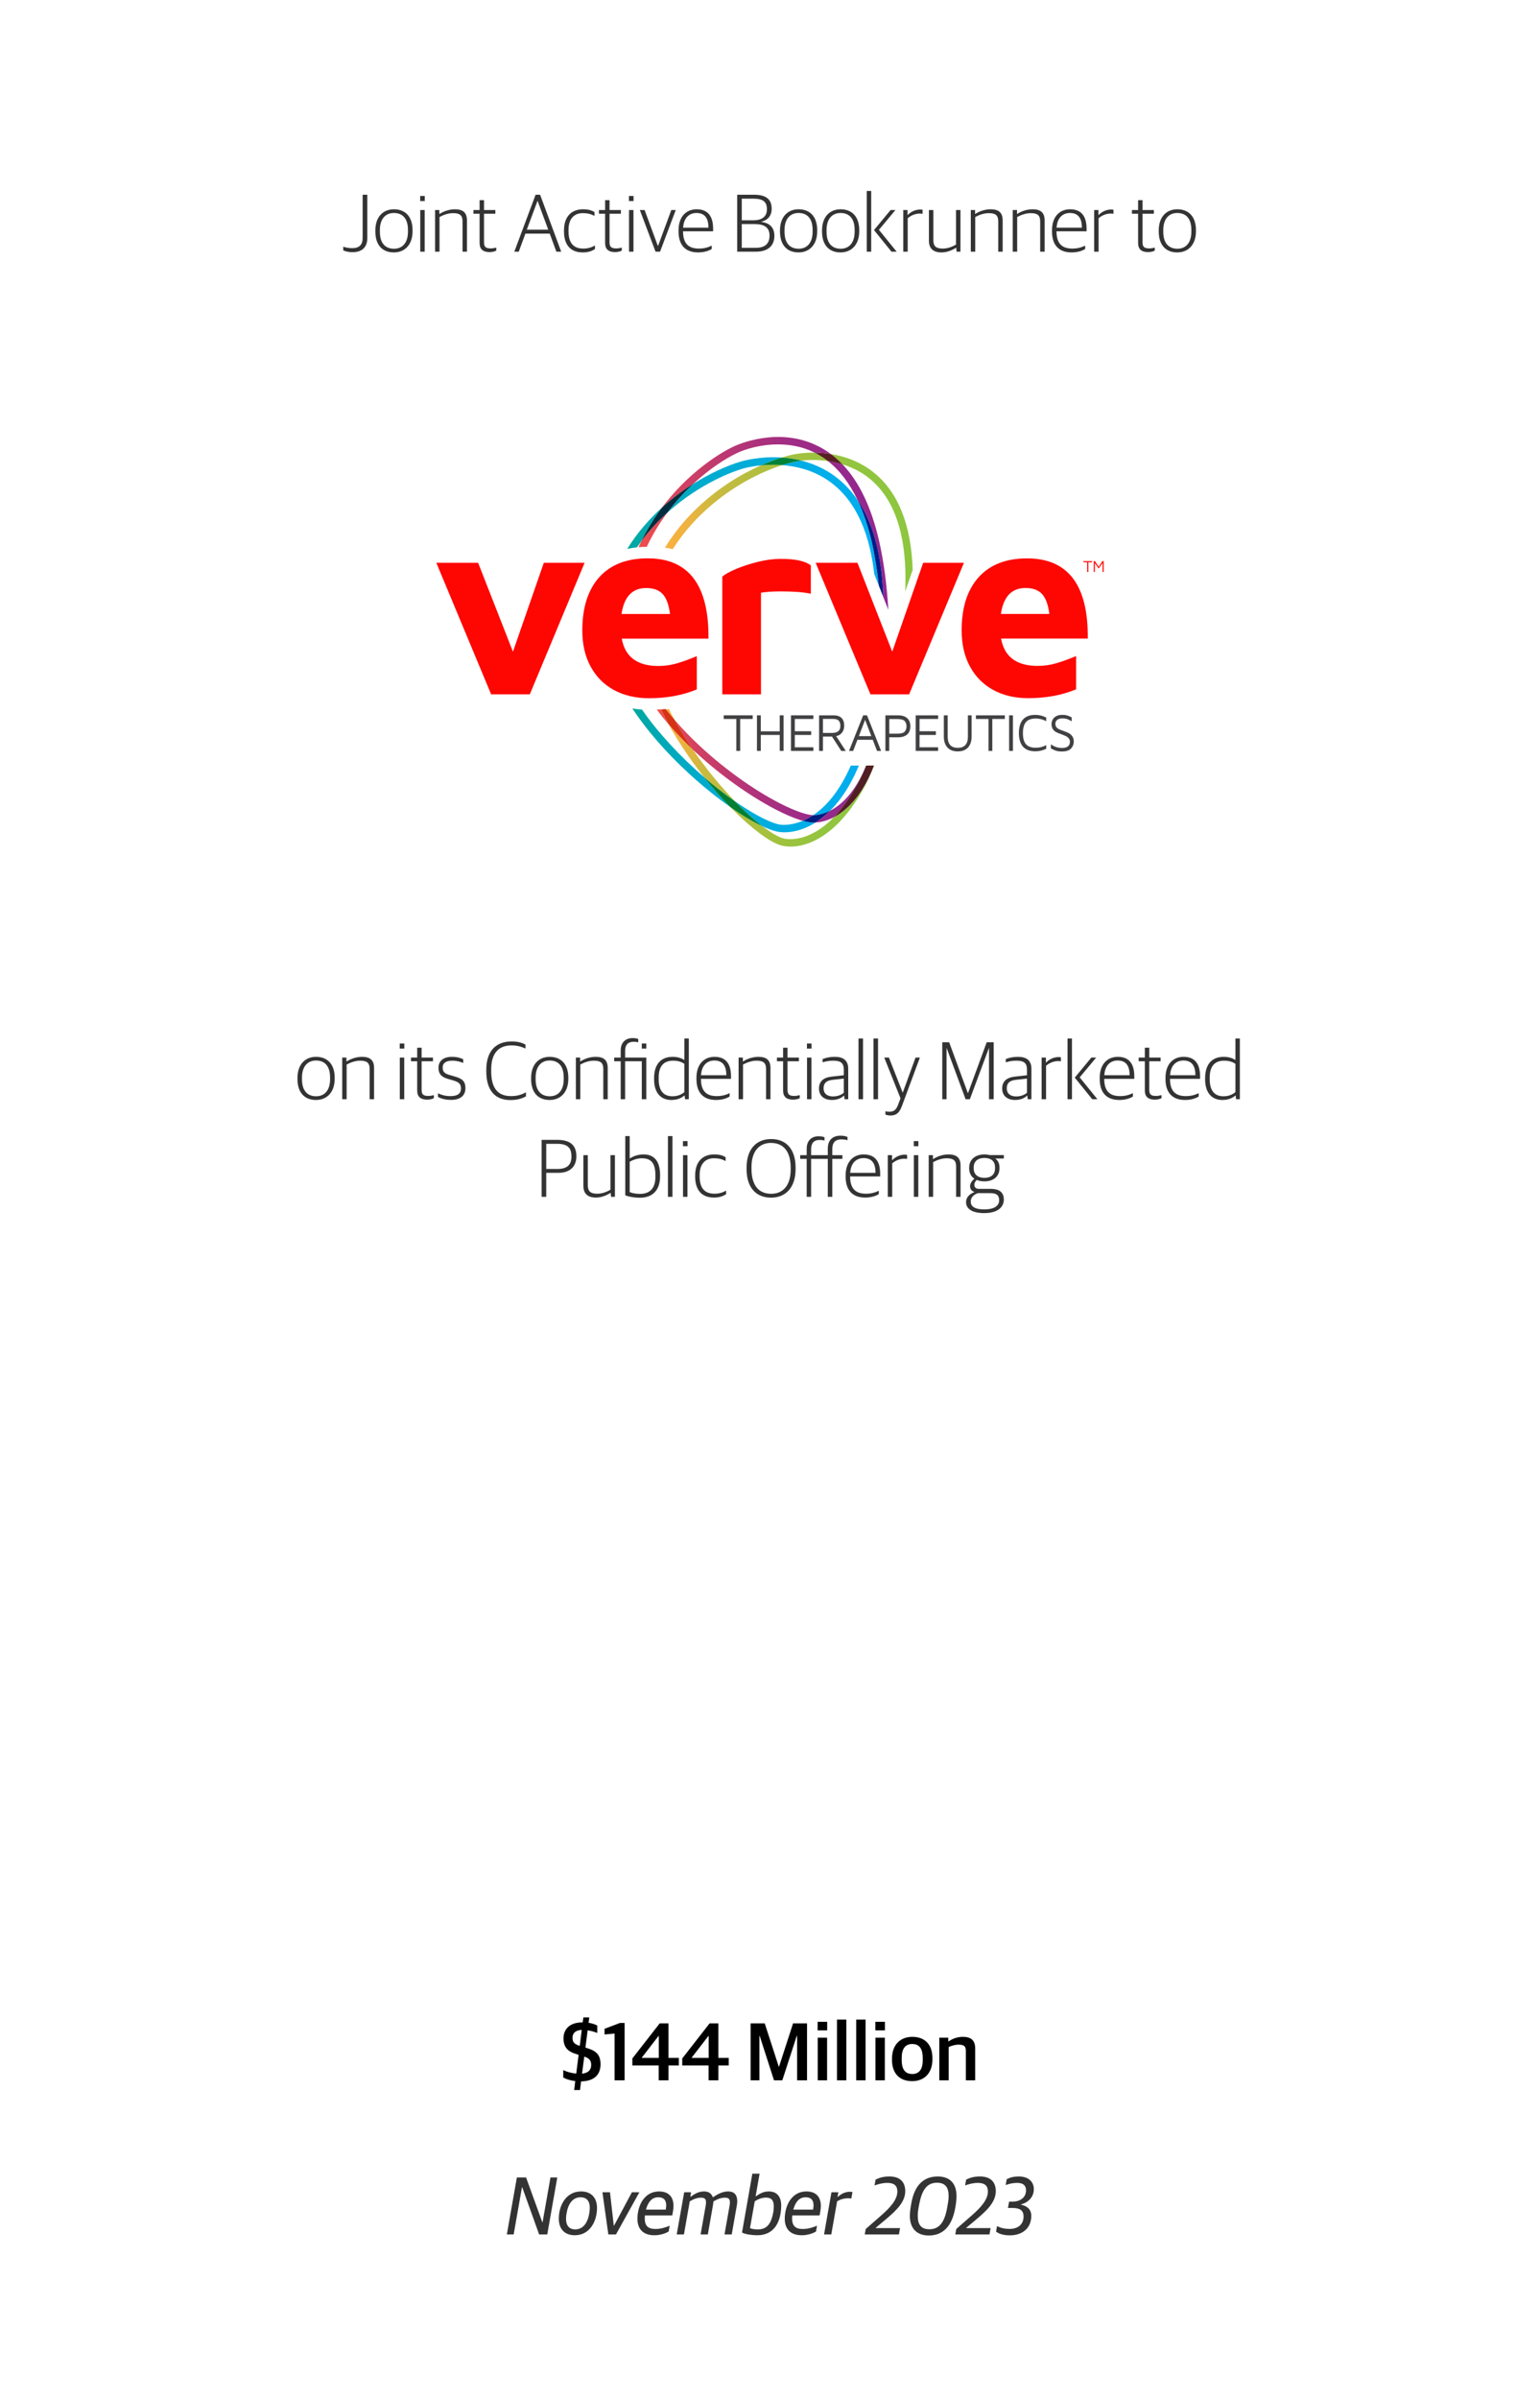<svg width="300" height="467" viewBox="0 0 300 467" fill="none" xmlns="http://www.w3.org/2000/svg">
<rect width="300" height="467" fill="white"/>
<path d="M68.691 49.096C67.954 49.096 67.362 48.968 66.867 48.744V48.024C67.314 48.184 67.954 48.312 68.611 48.312C70.019 48.312 70.642 47.624 70.642 46.344V37.912H71.555V46.36C71.555 47.96 70.691 49.096 68.691 49.096ZM76.721 49.144C74.529 49.144 73.121 47.736 73.121 45.08V44.856C73.121 42.2 74.641 40.744 76.737 40.744C78.929 40.744 80.369 42.152 80.369 44.808V45.016C80.369 47.672 78.833 49.144 76.721 49.144ZM76.753 48.424C78.369 48.424 79.473 47.304 79.473 45.096V44.776C79.473 42.376 78.289 41.464 76.721 41.464C75.105 41.464 74.001 42.616 74.001 44.776V45.112C74.001 47.48 75.185 48.424 76.753 48.424ZM81.868 49V40.888H82.732V49H81.868ZM81.852 39.144V38.152H82.748V39.144H81.852ZM84.758 49V40.888H85.59V41.64H85.638C86.502 41.08 87.59 40.744 88.614 40.744C90.166 40.744 90.966 41.368 90.966 42.92V49H90.102V43.096C90.102 41.944 89.606 41.496 88.262 41.496C87.382 41.496 86.438 41.8 85.622 42.248V49H84.758ZM95.362 49.08C94.13 49.08 93.426 48.552 93.426 47.304V41.608H92.226V40.888H93.426V38.968H94.29V40.888H96.498V41.608H94.29V47.176C94.29 48.008 94.578 48.36 95.586 48.36C95.938 48.36 96.338 48.296 96.674 48.2V48.792C96.386 48.936 95.986 49.08 95.362 49.08ZM100.191 49L104.335 37.912H105.215L109.327 49H108.383L107.087 45.48H102.351L101.055 49H100.191ZM104.703 39.128L102.623 44.712H106.799L104.735 39.128H104.703ZM113.519 49.144C111.151 49.144 109.871 47.672 109.871 45.064V44.856C109.871 41.992 111.487 40.744 113.567 40.744C114.607 40.744 115.231 40.936 115.807 41.288V42.024C115.119 41.688 114.559 41.496 113.503 41.496C111.919 41.496 110.751 42.52 110.751 44.728V45.048C110.751 47.224 111.663 48.392 113.615 48.392C114.751 48.392 115.455 48.04 115.903 47.784V48.488C115.375 48.824 114.703 49.144 113.519 49.144ZM119.815 49.08C118.583 49.08 117.879 48.552 117.879 47.304V41.608H116.679V40.888H117.879V38.968H118.743V40.888H120.951V41.608H118.743V47.176C118.743 48.008 119.031 48.36 120.039 48.36C120.391 48.36 120.791 48.296 121.127 48.2V48.792C120.839 48.936 120.439 49.08 119.815 49.08ZM122.54 49V40.888H123.404V49H122.54ZM122.524 39.144V38.152H123.42V39.144H122.524ZM127.702 49L124.646 40.888H125.574L128.15 47.864H128.198L130.774 40.888H131.638L128.582 49H127.702ZM136.007 49.144C133.463 49.144 132.183 47.656 132.183 45.048V44.856C132.183 42.04 133.799 40.744 135.703 40.744C137.911 40.744 138.919 42.104 138.919 44.536V45.032H133.063C133.063 47.368 134.087 48.392 136.135 48.392C137.223 48.392 137.991 48.136 138.647 47.816V48.472C138.151 48.792 137.255 49.144 136.007 49.144ZM135.671 41.464C134.391 41.464 133.207 42.264 133.079 44.328H138.007C138.007 42.424 137.255 41.464 135.671 41.464ZM143.606 49V37.912H146.87C149.318 37.912 150.326 38.856 150.326 40.648C150.326 41.992 149.59 42.84 148.342 43.16V43.208C149.67 43.368 150.854 44.088 150.854 45.912C150.854 47.816 149.638 49 147.254 49H143.606ZM144.502 48.248H147.206C148.982 48.248 149.91 47.48 149.91 45.864C149.91 44.232 148.822 43.624 146.982 43.624H144.502V48.248ZM144.502 42.888H146.79C148.278 42.888 149.398 42.28 149.398 40.744C149.398 39.24 148.582 38.68 146.806 38.68H144.502V42.888ZM155.549 49.144C153.357 49.144 151.949 47.736 151.949 45.08V44.856C151.949 42.2 153.469 40.744 155.565 40.744C157.757 40.744 159.197 42.152 159.197 44.808V45.016C159.197 47.672 157.661 49.144 155.549 49.144ZM155.581 48.424C157.197 48.424 158.301 47.304 158.301 45.096V44.776C158.301 42.376 157.117 41.464 155.549 41.464C153.933 41.464 152.829 42.616 152.829 44.776V45.112C152.829 47.48 154.013 48.424 155.581 48.424ZM163.736 49.144C161.544 49.144 160.136 47.736 160.136 45.08V44.856C160.136 42.2 161.656 40.744 163.752 40.744C165.944 40.744 167.384 42.152 167.384 44.808V45.016C167.384 47.672 165.848 49.144 163.736 49.144ZM163.768 48.424C165.384 48.424 166.488 47.304 166.488 45.096V44.776C166.488 42.376 165.304 41.464 163.736 41.464C162.12 41.464 161.016 42.616 161.016 44.776V45.112C161.016 47.48 162.2 48.424 163.768 48.424ZM168.852 49V37.176H169.716V49H168.852ZM173.668 49L170.26 44.792L173.492 40.888H174.436L171.22 44.744L174.676 49H173.668ZM175.961 49V40.888H176.793V41.848H176.841C177.337 41.32 178.233 40.792 179.241 40.792C179.417 40.792 179.625 40.808 179.721 40.84V41.624C179.545 41.592 179.321 41.576 179.177 41.576C178.265 41.576 177.401 41.976 176.825 42.488V49H175.961ZM183.408 49.144C181.856 49.144 180.96 48.424 180.96 46.872V40.888H181.824V46.744C181.824 47.944 182.352 48.392 183.648 48.392C184.544 48.392 185.44 48.088 186.24 47.608V40.888H187.104V49H186.352L186.272 48.248H186.224C185.36 48.792 184.368 49.144 183.408 49.144ZM189.117 49V40.888H189.949V41.64H189.997C190.861 41.08 191.949 40.744 192.973 40.744C194.525 40.744 195.325 41.368 195.325 42.92V49H194.461V43.096C194.461 41.944 193.965 41.496 192.621 41.496C191.741 41.496 190.797 41.8 189.981 42.248V49H189.117ZM197.289 49V40.888H198.121V41.64H198.169C199.033 41.08 200.121 40.744 201.145 40.744C202.697 40.744 203.497 41.368 203.497 42.92V49H202.633V43.096C202.633 41.944 202.137 41.496 200.793 41.496C199.913 41.496 198.969 41.8 198.153 42.248V49H197.289ZM208.757 49.144C206.213 49.144 204.933 47.656 204.933 45.048V44.856C204.933 42.04 206.549 40.744 208.453 40.744C210.661 40.744 211.669 42.104 211.669 44.536V45.032H205.813C205.813 47.368 206.837 48.392 208.885 48.392C209.973 48.392 210.741 48.136 211.397 47.816V48.472C210.901 48.792 210.005 49.144 208.757 49.144ZM208.421 41.464C207.141 41.464 205.957 42.264 205.829 44.328H210.757C210.757 42.424 210.005 41.464 208.421 41.464ZM213.149 49V40.888H213.981V41.848H214.029C214.525 41.32 215.421 40.792 216.429 40.792C216.605 40.792 216.813 40.808 216.909 40.84V41.624C216.733 41.592 216.509 41.576 216.365 41.576C215.453 41.576 214.589 41.976 214.013 42.488V49H213.149ZM223.643 49.08C222.411 49.08 221.707 48.552 221.707 47.304V41.608H220.507V40.888H221.707V38.968H222.571V40.888H224.779V41.608H222.571V47.176C222.571 48.008 222.859 48.36 223.867 48.36C224.219 48.36 224.619 48.296 224.955 48.2V48.792C224.667 48.936 224.267 49.08 223.643 49.08ZM229.33 49.144C227.138 49.144 225.73 47.736 225.73 45.08V44.856C225.73 42.2 227.25 40.744 229.346 40.744C231.538 40.744 232.978 42.152 232.978 44.808V45.016C232.978 47.672 231.442 49.144 229.33 49.144ZM229.362 48.424C230.978 48.424 232.082 47.304 232.082 45.096V44.776C232.082 42.376 230.898 41.464 229.33 41.464C227.714 41.464 226.61 42.616 226.61 44.776V45.112C226.61 47.48 227.794 48.424 229.362 48.424Z" fill="black" fill-opacity="0.8"/>
<path d="M98.737 435L100.689 423.912H102.481L105.649 432.632H105.697L107.233 423.912H108.561L106.609 435H105.025L101.729 425.816H101.681L100.065 435H98.737ZM111.98 435.16C110.012 435.16 108.86 433.96 108.86 431.944C108.86 429.224 110.364 426.632 113.18 426.632C115.148 426.632 116.3 427.832 116.3 429.848C116.3 432.536 114.828 435.16 111.98 435.16ZM112.044 434.024C113.58 434.024 114.46 432.776 114.78 430.968C114.86 430.52 114.892 430.072 114.892 429.816C114.892 428.344 114.14 427.768 113.116 427.768C111.58 427.768 110.7 429.016 110.38 430.824C110.3 431.208 110.268 431.56 110.268 431.976C110.268 433.416 111.02 434.024 112.044 434.024ZM118.508 435L117.356 426.792H118.828L119.564 433.272H119.628L123.1 426.792H124.556L119.996 435H118.508ZM127.484 435.16C125.324 435.16 124.172 433.992 124.172 431.944C124.172 430.52 124.604 429.176 125.228 428.296C125.964 427.256 127.02 426.632 128.396 426.632C130.476 426.632 131.548 427.992 131.1 430.504L130.956 431.304H125.628C125.612 431.496 125.596 431.672 125.596 431.848C125.596 433.384 126.3 433.944 127.692 433.944C128.7 433.944 129.676 433.64 130.46 433.304L130.252 434.44C129.692 434.776 128.668 435.16 127.484 435.16ZM126.348 428.92C126.14 429.256 125.964 429.704 125.836 430.168H129.692C129.996 428.504 129.468 427.768 128.22 427.768C127.388 427.768 126.78 428.184 126.348 428.92ZM131.827 435L133.283 426.792H134.627L134.483 427.656H134.563C135.427 427.016 136.195 426.632 137.139 426.632C138.163 426.632 138.627 427.128 138.851 427.752H138.915C139.971 427.032 140.883 426.632 141.843 426.632C143.251 426.632 143.619 427.56 143.619 428.552C143.619 428.792 143.587 429.032 143.555 429.256L142.547 435H141.139L142.115 429.464C142.163 429.192 142.195 428.968 142.195 428.76C142.195 428.136 141.939 427.848 141.235 427.848C140.563 427.848 139.939 428.024 138.963 428.584C138.963 428.808 138.931 429.032 138.899 429.256L137.891 435H136.483L137.459 429.464C137.507 429.192 137.539 428.968 137.539 428.76C137.539 428.136 137.283 427.848 136.579 427.848C135.891 427.848 135.251 428.04 134.371 428.552L133.235 435H131.827ZM147.523 435.16C146.515 435.16 145.203 434.984 144.547 434.632L146.563 423.176H147.971L147.203 427.56H147.283C147.955 427.096 148.675 426.632 149.779 426.632C151.235 426.632 152.179 427.544 152.179 429.336C152.179 432.328 150.979 435.16 147.523 435.16ZM147.651 434.024C149.555 434.024 150.291 432.696 150.659 430.568C150.723 430.2 150.739 429.8 150.739 429.512C150.723 428.12 150.051 427.832 149.203 427.832C148.387 427.832 147.619 428.168 147.027 428.552L146.099 433.784C146.515 433.96 147.123 434.024 147.651 434.024ZM156.187 435.16C154.027 435.16 152.875 433.992 152.875 431.944C152.875 430.52 153.307 429.176 153.931 428.296C154.667 427.256 155.723 426.632 157.099 426.632C159.179 426.632 160.251 427.992 159.803 430.504L159.659 431.304H154.331C154.315 431.496 154.299 431.672 154.299 431.848C154.299 433.384 155.003 433.944 156.395 433.944C157.403 433.944 158.379 433.64 159.163 433.304L158.955 434.44C158.395 434.776 157.371 435.16 156.187 435.16ZM155.051 428.92C154.843 429.256 154.667 429.704 154.539 430.168H158.395C158.699 428.504 158.171 427.768 156.923 427.768C156.091 427.768 155.483 428.184 155.051 428.92ZM160.53 435L161.97 426.792H163.314L163.154 427.688H163.234C163.858 427.08 164.69 426.696 165.57 426.696C165.778 426.696 166.002 426.728 166.066 426.76L165.842 428.008C165.634 427.976 165.362 427.96 165.218 427.96C164.45 427.96 163.714 428.168 163.074 428.552L161.938 435H160.53ZM168.457 435L168.649 433.944L171.705 431.272C173.433 429.752 174.809 428.232 174.809 426.648C174.809 425.512 174.185 424.968 172.857 424.968C171.881 424.968 171.097 425.208 170.361 425.464L170.569 424.328C171.353 423.96 172.025 423.72 173.289 423.72C175.449 423.72 176.345 424.936 176.345 426.568C176.345 428.648 174.681 430.28 172.665 431.976L170.585 433.72V433.768H175.337L175.113 435H168.457ZM180.925 435.208C178.765 435.208 177.245 433.992 177.245 431.384C177.245 430.584 177.389 429.688 177.549 428.84C178.141 425.592 179.789 423.72 182.669 423.72C184.925 423.72 186.333 424.952 186.333 427.544C186.333 428.376 186.205 429.192 186.061 429.96C185.469 433.192 183.869 435.208 180.925 435.208ZM181.053 433.992C183.005 433.992 183.997 432.6 184.493 429.896C184.653 429.016 184.797 428.264 184.797 427.576C184.797 425.848 184.173 424.936 182.525 424.936C180.573 424.936 179.613 426.344 179.085 429.032C178.909 429.896 178.781 430.664 178.781 431.352C178.781 433.08 179.405 433.992 181.053 433.992ZM186.097 435L186.289 433.944L189.345 431.272C191.073 429.752 192.449 428.232 192.449 426.648C192.449 425.512 191.825 424.968 190.497 424.968C189.521 424.968 188.737 425.208 188.001 425.464L188.209 424.328C188.993 423.96 189.665 423.72 190.929 423.72C193.089 423.72 193.985 424.936 193.985 426.568C193.985 428.648 192.321 430.28 190.305 431.976L188.225 433.72V433.768H192.977L192.753 435H186.097ZM196.739 435.176C195.267 435.176 194.467 434.792 194.035 434.44L194.227 433.384C194.915 433.72 195.635 433.928 196.691 433.928C198.371 433.928 199.395 432.984 199.395 431.528C199.395 430.376 198.771 429.848 197.203 429.848H196.355L196.579 428.616H197.235C198.819 428.616 199.875 427.752 199.875 426.424C199.875 425.608 199.459 424.968 198.163 424.968C197.331 424.968 196.659 425.128 195.907 425.384L196.115 424.248C196.851 423.896 197.427 423.72 198.467 423.72C200.563 423.72 201.395 424.936 201.395 426.184C201.395 427.608 200.467 428.728 198.899 429.16V429.208C200.147 429.48 200.899 430.152 200.899 431.4C200.899 433.816 199.123 435.176 196.739 435.176Z" fill="black" fill-opacity="0.8"/>
<path d="M111.852 406.888L112.06 405.144C111.084 405.032 110.3 404.776 109.724 404.456V403.016C110.46 403.352 111.324 403.608 112.252 403.688L112.716 400.04L112.38 399.928C110.732 399.464 109.772 398.664 109.772 396.84C109.772 395.032 110.988 393.72 113.452 393.72H113.516L113.644 392.76H114.796L114.652 393.8C115.404 393.912 115.916 394.12 116.348 394.328V395.784C115.836 395.576 115.228 395.368 114.476 395.272L114.044 398.632C116.012 399.176 116.988 399.896 116.988 401.864C116.988 403.896 115.788 405.16 113.196 405.208L112.988 406.888H111.852ZM115.164 402.04C115.164 401.176 114.86 400.744 113.82 400.376L113.388 403.704C114.62 403.576 115.164 402.936 115.164 402.04ZM111.532 396.664C111.532 397.528 111.788 397.928 112.94 398.296L113.324 395.192C112.172 395.224 111.532 395.784 111.532 396.664ZM119.72 405V395.896L117.768 396.072V394.968L120.776 393.832H121.672V405H119.72ZM128.321 405V402.104H123.185V400.744L128.513 393.912H130.225V400.632H132.241V402.104H130.225V405H128.321ZM125.025 400.632H128.337V396.376H128.273L125.025 400.584V400.632ZM138.04 405V402.104H132.904V400.744L138.232 393.912H139.944V400.632H141.96V402.104H139.944V405H138.04ZM134.744 400.632H138.056V396.376H137.992L134.744 400.584V400.632ZM146.222 405V393.912H148.974L151.71 402.344H151.758L154.494 393.912H157.214V405H155.278V396.344H155.214L152.398 405H150.782L147.982 396.328H147.934V405H146.222ZM159.296 405V396.696H161.12V405H159.296ZM159.28 395.272V393.608H161.136V395.272H159.28ZM163.046 405V393.176H164.87V405H163.046ZM166.796 405V393.176H168.62V405H166.796ZM170.546 405V396.696H172.37V405H170.546ZM170.53 395.272V393.608H172.386V395.272H170.53ZM177.704 405.16C175.192 405.16 173.768 403.624 173.768 401.016V400.76C173.768 398.088 175.384 396.536 177.72 396.536C180.2 396.536 181.64 398.056 181.64 400.696V400.936C181.64 403.624 180.024 405.16 177.704 405.16ZM177.736 403.768C179 403.768 179.752 402.904 179.752 401.096V400.68C179.752 398.52 178.84 397.928 177.688 397.928C176.392 397.928 175.656 398.824 175.656 400.616V401.016C175.656 403.176 176.568 403.768 177.736 403.768ZM182.982 405V396.696H184.726V397.416H184.806C185.51 396.904 186.534 396.536 187.558 396.536C189.158 396.536 189.974 397.208 189.974 398.824V405H188.15V399.272C188.15 398.408 187.862 398.056 186.71 398.056C186.07 398.056 185.318 398.28 184.806 398.52V405H182.982Z" fill="black"/>
<path d="M61.549 214.144C59.357 214.144 57.949 212.736 57.949 210.08V209.856C57.949 207.2 59.469 205.744 61.565 205.744C63.757 205.744 65.197 207.152 65.197 209.808V210.016C65.197 212.672 63.661 214.144 61.549 214.144ZM61.581 213.424C63.197 213.424 64.301 212.304 64.301 210.096V209.776C64.301 207.376 63.117 206.464 61.549 206.464C59.933 206.464 58.829 207.616 58.829 209.776V210.112C58.829 212.48 60.013 213.424 61.581 213.424ZM66.664 214V205.888H67.496V206.64H67.544C68.408 206.08 69.496 205.744 70.52 205.744C72.072 205.744 72.872 206.368 72.872 207.92V214H72.008V208.096C72.008 206.944 71.512 206.496 70.168 206.496C69.288 206.496 68.344 206.8 67.528 207.248V214H66.664ZM77.884 214V205.888H78.748V214H77.884ZM77.868 204.144V203.152H78.764V204.144H77.868ZM83.206 214.08C81.974 214.08 81.27 213.552 81.27 212.304V206.608H80.07V205.888H81.27V203.968H82.134V205.888H84.342V206.608H82.134V212.176C82.134 213.008 82.422 213.36 83.43 213.36C83.782 213.36 84.182 213.296 84.518 213.2V213.792C84.23 213.936 83.83 214.08 83.206 214.08ZM87.883 214.128C86.795 214.128 85.931 213.888 85.323 213.552V212.848C85.979 213.136 86.635 213.392 87.787 213.392C89.259 213.392 89.803 212.784 89.803 211.92C89.803 210.992 89.371 210.656 88.219 210.32L87.339 210.064C86.139 209.728 85.419 209.2 85.419 207.888C85.419 206.624 86.283 205.744 88.059 205.744C89.099 205.744 89.787 205.984 90.235 206.224V206.944C89.739 206.704 88.939 206.496 88.107 206.496C86.859 206.496 86.235 206.976 86.235 207.824C86.235 208.656 86.619 209.008 87.627 209.296L88.523 209.552C89.995 209.968 90.667 210.448 90.667 211.856C90.667 213.232 89.739 214.128 87.883 214.128ZM99.436 214.16C96.396 214.16 94.732 212.24 94.732 208.576V208.288C94.732 204.48 96.732 202.752 99.66 202.752C100.908 202.752 101.708 203.008 102.364 203.36V204.128C101.58 203.776 100.78 203.52 99.612 203.52C97.212 203.52 95.692 204.976 95.692 208.144V208.576C95.692 211.68 96.844 213.392 99.548 213.392C100.972 213.392 101.772 213.008 102.46 212.656V213.44C101.804 213.808 100.876 214.16 99.436 214.16ZM107.064 214.144C104.872 214.144 103.464 212.736 103.464 210.08V209.856C103.464 207.2 104.984 205.744 107.08 205.744C109.272 205.744 110.712 207.152 110.712 209.808V210.016C110.712 212.672 109.176 214.144 107.064 214.144ZM107.096 213.424C108.712 213.424 109.816 212.304 109.816 210.096V209.776C109.816 207.376 108.632 206.464 107.064 206.464C105.448 206.464 104.344 207.616 104.344 209.776V210.112C104.344 212.48 105.528 213.424 107.096 213.424ZM112.18 214V205.888H113.012V206.64H113.06C113.924 206.08 115.012 205.744 116.036 205.744C117.588 205.744 118.388 206.368 118.388 207.92V214H117.524V208.096C117.524 206.944 117.028 206.496 115.684 206.496C114.804 206.496 113.86 206.8 113.044 207.248V214H112.18ZM120.912 214V206.608H119.648V205.888H120.912V204.528C120.912 202.88 121.92 202.096 123.248 202.096C123.76 202.096 124.064 202.176 124.336 202.272V202.912C124.08 202.848 123.824 202.816 123.392 202.816C122.4 202.816 121.776 203.344 121.776 204.592V205.888H125.904V214H125.024V206.608H121.776V214H120.912ZM125.024 204.144V203.152H125.904V204.144H125.024ZM130.762 214.144C129.05 214.144 127.418 213.104 127.418 210.096V209.92C127.418 206.992 128.938 205.744 131.034 205.744C132.106 205.744 132.826 206.048 133.322 206.368V202.176H134.186V214H133.45L133.37 213.28H133.322C132.746 213.776 131.946 214.144 130.762 214.144ZM131.018 213.424C132.074 213.424 132.81 213.04 133.322 212.608V207.12C132.858 206.752 132.074 206.496 131.146 206.496C129.434 206.496 128.314 207.392 128.314 209.808V210.064C128.314 212.544 129.418 213.424 131.018 213.424ZM139.492 214.144C136.948 214.144 135.668 212.656 135.668 210.048V209.856C135.668 207.04 137.284 205.744 139.188 205.744C141.396 205.744 142.404 207.104 142.404 209.536V210.032H136.548C136.548 212.368 137.572 213.392 139.62 213.392C140.708 213.392 141.476 213.136 142.132 212.816V213.472C141.636 213.792 140.74 214.144 139.492 214.144ZM139.156 206.464C137.876 206.464 136.692 207.264 136.564 209.328H141.492C141.492 207.424 140.74 206.464 139.156 206.464ZM143.883 214V205.888H144.715V206.64H144.763C145.627 206.08 146.715 205.744 147.739 205.744C149.291 205.744 150.091 206.368 150.091 207.92V214H149.227V208.096C149.227 206.944 148.731 206.496 147.387 206.496C146.507 206.496 145.563 206.8 144.747 207.248V214H143.883ZM154.487 214.08C153.255 214.08 152.551 213.552 152.551 212.304V206.608H151.351V205.888H152.551V203.968H153.415V205.888H155.623V206.608H153.415V212.176C153.415 213.008 153.703 213.36 154.711 213.36C155.063 213.36 155.463 213.296 155.799 213.2V213.792C155.511 213.936 155.111 214.08 154.487 214.08ZM157.212 214V205.888H158.076V214H157.212ZM157.196 204.144V203.152H158.092V204.144H157.196ZM162.054 214.144C160.566 214.144 159.542 213.344 159.542 211.92C159.542 210.528 160.406 209.776 161.99 209.6L164.374 209.328V208.272C164.374 206.912 163.75 206.496 162.294 206.496C161.494 206.496 160.822 206.64 160.246 206.816V206.176C160.95 205.904 161.702 205.744 162.614 205.744C164.294 205.744 165.238 206.448 165.238 208.08V214H164.518L164.438 213.296H164.39C163.99 213.712 163.238 214.144 162.054 214.144ZM162.262 213.456C163.19 213.456 163.958 213.12 164.374 212.736V209.984L162.214 210.224C160.998 210.352 160.438 210.848 160.438 211.888C160.438 212.896 161.142 213.456 162.262 213.456ZM167.243 214V202.176H168.123V214H167.243ZM170.165 214V202.176H171.045V214H170.165ZM173.439 217.168C173.087 217.168 172.703 217.088 172.479 216.976V216.352C172.703 216.4 173.007 216.432 173.311 216.432C174.159 216.432 174.591 216 174.927 215.136L175.423 213.824L172.255 205.888H173.167L175.839 212.688H175.871L178.351 205.888H179.199L175.727 215.248C175.263 216.512 174.719 217.168 173.439 217.168ZM183.559 214V202.912H184.903L188.535 212.784H188.583L192.215 202.912H193.575V214H192.663V204.064H192.631L188.935 214H188.103L184.423 204.064H184.391V214H183.559ZM197.741 214.144C196.253 214.144 195.229 213.344 195.229 211.92C195.229 210.528 196.093 209.776 197.677 209.6L200.061 209.328V208.272C200.061 206.912 199.437 206.496 197.981 206.496C197.181 206.496 196.509 206.64 195.933 206.816V206.176C196.637 205.904 197.389 205.744 198.301 205.744C199.981 205.744 200.925 206.448 200.925 208.08V214H200.205L200.125 213.296H200.077C199.677 213.712 198.925 214.144 197.741 214.144ZM197.949 213.456C198.877 213.456 199.645 213.12 200.061 212.736V209.984L197.901 210.224C196.685 210.352 196.125 210.848 196.125 211.888C196.125 212.896 196.829 213.456 197.949 213.456ZM202.914 214V205.888H203.746V206.848H203.794C204.29 206.32 205.186 205.792 206.194 205.792C206.37 205.792 206.578 205.808 206.674 205.84V206.624C206.498 206.592 206.274 206.576 206.13 206.576C205.218 206.576 204.354 206.976 203.778 207.488V214H202.914ZM207.961 214V202.176H208.825V214H207.961ZM212.777 214L209.369 209.792L212.601 205.888H213.545L210.329 209.744L213.785 214H212.777ZM218.054 214.144C215.51 214.144 214.23 212.656 214.23 210.048V209.856C214.23 207.04 215.846 205.744 217.75 205.744C219.958 205.744 220.966 207.104 220.966 209.536V210.032H215.11C215.11 212.368 216.134 213.392 218.182 213.392C219.27 213.392 220.038 213.136 220.694 212.816V213.472C220.198 213.792 219.302 214.144 218.054 214.144ZM217.718 206.464C216.438 206.464 215.254 207.264 215.126 209.328H220.054C220.054 207.424 219.302 206.464 217.718 206.464ZM224.956 214.08C223.724 214.08 223.02 213.552 223.02 212.304V206.608H221.82V205.888H223.02V203.968H223.884V205.888H226.092V206.608H223.884V212.176C223.884 213.008 224.172 213.36 225.18 213.36C225.532 213.36 225.932 213.296 226.268 213.2V213.792C225.98 213.936 225.58 214.08 224.956 214.08ZM230.867 214.144C228.323 214.144 227.043 212.656 227.043 210.048V209.856C227.043 207.04 228.659 205.744 230.562 205.744C232.771 205.744 233.779 207.104 233.779 209.536V210.032H227.923C227.923 212.368 228.947 213.392 230.995 213.392C232.083 213.392 232.851 213.136 233.507 212.816V213.472C233.011 213.792 232.115 214.144 230.867 214.144ZM230.531 206.464C229.251 206.464 228.067 207.264 227.939 209.328H232.867C232.867 207.424 232.115 206.464 230.531 206.464ZM238.106 214.144C236.394 214.144 234.762 213.104 234.762 210.096V209.92C234.762 206.992 236.282 205.744 238.378 205.744C239.45 205.744 240.17 206.048 240.666 206.368V202.176H241.53V214H240.794L240.714 213.28H240.666C240.09 213.776 239.29 214.144 238.106 214.144ZM238.362 213.424C239.418 213.424 240.154 213.04 240.666 212.608V207.12C240.202 206.752 239.418 206.496 238.49 206.496C236.778 206.496 235.658 207.392 235.658 209.808V210.064C235.658 212.544 236.762 213.424 238.362 213.424ZM105.513 233V221.912H108.585C111.209 221.912 112.281 223.08 112.281 225.096C112.281 227.176 110.969 228.328 108.777 228.328H106.409V233H105.513ZM106.409 227.576H108.601C110.505 227.576 111.321 226.744 111.321 225.16C111.321 223.496 110.633 222.68 108.505 222.68H106.409V227.576ZM116.096 233.144C114.544 233.144 113.648 232.424 113.648 230.872V224.888H114.512V230.744C114.512 231.944 115.039 232.392 116.336 232.392C117.232 232.392 118.128 232.088 118.928 231.608V224.888H119.792V233H119.04L118.96 232.248H118.912C118.048 232.792 117.056 233.144 116.096 233.144ZM124.637 233.176C123.629 233.176 122.493 233 121.805 232.696V221.176H122.669V225.496H122.733C123.373 225.112 124.189 224.744 125.405 224.744C127.085 224.744 128.589 225.672 128.589 228.792V228.984C128.589 231.72 127.133 233.176 124.637 233.176ZM124.701 232.424C126.381 232.424 127.677 231.544 127.677 229.096V228.84C127.677 226.28 126.733 225.496 125.021 225.496C124.029 225.496 123.181 225.88 122.669 226.168V232.072C123.149 232.28 123.773 232.424 124.701 232.424ZM130.118 233V221.176H130.998V233H130.118ZM133.056 233V224.888H133.92V233H133.056ZM133.04 223.144V222.152H133.936V223.144H133.04ZM139.066 233.144C136.698 233.144 135.418 231.672 135.418 229.064V228.856C135.418 225.992 137.034 224.744 139.114 224.744C140.154 224.744 140.778 224.936 141.354 225.288V226.024C140.666 225.688 140.106 225.496 139.049 225.496C137.466 225.496 136.298 226.52 136.298 228.728V229.048C136.298 231.224 137.21 232.392 139.161 232.392C140.298 232.392 141.002 232.04 141.45 231.784V232.488C140.922 232.824 140.25 233.144 139.066 233.144ZM150.203 233.16C147.275 233.16 145.435 231.192 145.435 227.576V227.32C145.435 223.784 147.275 221.752 150.235 221.752C153.147 221.752 154.987 223.72 154.987 227.336V227.592C154.987 231.096 153.147 233.16 150.203 233.16ZM150.219 232.408C152.683 232.408 154.027 230.6 154.027 227.72V227.336C154.027 224.328 152.763 222.52 150.187 222.504C147.771 222.504 146.395 224.296 146.395 227.176V227.56C146.395 230.568 147.659 232.408 150.219 232.408ZM157.146 233V225.608H155.882V224.888H157.146V223.64C157.146 221.992 158.154 221.208 159.482 221.208C160.026 221.208 160.346 221.304 160.618 221.4V222.04C160.362 221.976 160.074 221.928 159.626 221.928C158.634 221.928 158.01 222.472 158.01 223.72V224.888H161.258V223.624C161.258 221.864 162.282 221.096 163.738 221.096C164.362 221.096 164.81 221.208 165.098 221.352V221.976C164.826 221.896 164.426 221.816 163.882 221.816C162.81 221.816 162.138 222.344 162.138 223.688V224.888H164.106V225.608H162.138V233H161.258V225.608H158.01V233H157.146ZM168.554 233.144C166.01 233.144 164.73 231.656 164.73 229.048V228.856C164.73 226.04 166.346 224.744 168.25 224.744C170.458 224.744 171.466 226.104 171.466 228.536V229.032H165.61C165.61 231.368 166.634 232.392 168.682 232.392C169.77 232.392 170.538 232.136 171.194 231.816V232.472C170.698 232.792 169.802 233.144 168.554 233.144ZM168.218 225.464C166.938 225.464 165.754 226.264 165.626 228.328H170.554C170.554 226.424 169.802 225.464 168.218 225.464ZM172.946 233V224.888H173.778V225.848H173.826C174.322 225.32 175.218 224.792 176.226 224.792C176.402 224.792 176.61 224.808 176.706 224.84V225.624C176.53 225.592 176.306 225.576 176.161 225.576C175.25 225.576 174.386 225.976 173.81 226.488V233H172.946ZM178.024 233V224.888H178.888V233H178.024ZM178.008 223.144V222.152H178.904V223.144H178.008ZM180.914 233V224.888H181.746V225.64H181.794C182.658 225.08 183.746 224.744 184.77 224.744C186.322 224.744 187.122 225.368 187.122 226.92V233H186.258V227.096C186.258 225.944 185.762 225.496 184.418 225.496C183.538 225.496 182.594 225.8 181.778 226.248V233H180.914ZM191.728 236.168C189.232 236.168 188.192 235.24 188.192 234.04C188.192 233.064 188.912 232.424 189.808 232.088V232.04C189.36 231.928 188.976 231.528 188.976 230.952C188.976 230.44 189.28 229.912 189.824 229.48C189.2 229.064 188.8 228.392 188.8 227.464V227.32C188.8 225.704 190.048 224.744 191.776 224.744C192.16 224.744 192.512 224.792 192.848 224.872H195.552V225.544H193.888C194.416 225.928 194.704 226.504 194.704 227.288V227.432C194.704 229.112 193.44 229.992 191.76 229.992C191.216 229.992 190.72 229.896 190.288 229.72C190.016 229.944 189.808 230.28 189.808 230.648C189.808 231.144 190.112 231.448 190.704 231.448H193.04C194.48 231.448 195.552 231.992 195.552 233.544C195.552 234.936 194.448 236.168 191.728 236.168ZM191.696 235.448C193.856 235.448 194.64 234.648 194.64 233.672C194.64 232.632 194.048 232.28 192.912 232.28H190.512C189.712 232.552 189.104 233.08 189.104 233.928C189.104 234.808 189.792 235.448 191.696 235.448ZM191.76 229.304C193.04 229.304 193.84 228.68 193.84 227.464V227.272C193.84 226.008 193.008 225.432 191.76 225.432C190.496 225.432 189.68 226.088 189.68 227.256V227.448C189.68 228.68 190.528 229.304 191.76 229.304Z" fill="black" fill-opacity="0.8"/>
<g clip-path="url(#clip0_90_12)">
<path d="M211.043 109.243H212.749V109.462H212.01V111.348H211.783V109.462H211.044V109.243H211.043Z" fill="#FE0602"/>
<path d="M215 109.243V111.348H214.773V109.616L214.009 110.689L213.287 109.616V111.348H213.067V109.243H213.311L214.018 110.34L214.757 109.243H215.001H215Z" fill="#FE0602"/>
<path d="M143.443 146.188V139.97H140.989V139.262H146.628V139.97H144.19V146.188H143.443Z" fill="#414042"/>
<path d="M151.893 146.188V143.083H148.204V146.188H147.457V139.262H148.204V142.376H151.893V139.262H152.641V146.188H151.893Z" fill="#414042"/>
<path d="M154.835 139.97V142.361H158.02V143.084H154.835V145.482H158.45V146.189H154.087V139.263H158.45V139.97H154.835Z" fill="#414042"/>
<path fill-rule="evenodd" clip-rule="evenodd" d="M162.887 143.311L164.764 146.189H163.878L162.074 143.393H160.312V146.189H159.564V139.263H162.408C163.082 139.263 163.586 139.434 163.935 139.775C164.284 140.117 164.455 140.613 164.455 141.279C164.455 141.815 164.317 142.263 164.033 142.628C163.749 142.994 163.367 143.222 162.887 143.311H162.887ZM163.707 141.32C163.707 140.88 163.61 140.548 163.399 140.312C163.187 140.076 162.83 139.963 162.327 139.963H160.312V142.686H162.067C162.635 142.686 163.049 142.572 163.309 142.344C163.577 142.116 163.707 141.783 163.707 141.32Z" fill="#414042"/>
<path fill-rule="evenodd" clip-rule="evenodd" d="M168.899 139.263L171.645 146.189H170.849L170.02 144.027H167.03L166.202 146.189H165.389L168.152 139.263H168.899ZM169.736 143.311L168.525 140.141L167.314 143.311H169.736Z" fill="#414042"/>
<path fill-rule="evenodd" clip-rule="evenodd" d="M176.723 139.815C177.137 140.181 177.34 140.71 177.34 141.4C177.34 142.091 177.137 142.62 176.723 142.985C176.309 143.351 175.715 143.538 174.944 143.538H173.229V146.188H172.481V139.262H174.944C175.716 139.262 176.309 139.45 176.723 139.815ZM176.593 141.408C176.593 140.994 176.479 140.644 176.244 140.384C176.008 140.115 175.545 139.985 174.854 139.985H173.237V142.83H174.854C175.545 142.83 176.008 142.693 176.244 142.432C176.479 142.163 176.593 141.823 176.593 141.407V141.408Z" fill="#414042"/>
<path d="M178.381 139.263H182.744V139.97H179.128V142.361H182.313V143.084H179.128V145.482H182.744V146.189H178.381V139.263Z" fill="#414042"/>
<path d="M188.553 139.263H189.276V143.361C189.276 144.303 189.04 145.027 188.569 145.531C188.097 146.035 187.431 146.286 186.57 146.286C185.709 146.286 185.043 146.034 184.571 145.531C184.1 145.026 183.864 144.303 183.864 143.361V139.263H184.612V143.409C184.612 144.864 185.262 145.588 186.57 145.588C187.894 145.588 188.553 144.864 188.553 143.409V139.263Z" fill="#414042"/>
<path d="M190.113 139.263H195.751V139.97H193.306V146.189H192.566V139.97H190.113V139.263Z" fill="#414042"/>
<path d="M196.581 139.263H197.328V146.189H196.581V139.263Z" fill="#414042"/>
<path d="M201.7 139.173C202.407 139.173 203.105 139.344 203.804 139.685V140.4C203.154 140.051 202.48 139.88 201.781 139.88C200.912 139.88 200.27 140.108 199.872 140.563C199.474 141.027 199.27 141.742 199.27 142.726C199.27 143.709 199.465 144.433 199.863 144.888C200.261 145.343 200.903 145.571 201.781 145.571C202.512 145.571 203.187 145.4 203.804 145.058V145.773C203.097 146.107 202.398 146.269 201.7 146.269C200.635 146.269 199.831 145.968 199.295 145.375C198.758 144.781 198.49 143.896 198.49 142.717C198.49 141.538 198.758 140.652 199.295 140.059C199.831 139.465 200.635 139.173 201.7 139.173Z" fill="#414042"/>
<path d="M208.882 143.336C209.077 143.596 209.175 143.937 209.175 144.343C209.175 144.888 208.997 145.351 208.631 145.734C208.265 146.116 207.689 146.303 206.884 146.303C206.412 146.303 206.031 146.254 205.746 146.165C205.469 146.076 205.12 145.921 204.722 145.71V144.897C204.974 145.1 205.291 145.271 205.664 145.409C206.038 145.547 206.461 145.613 206.924 145.613C207.427 145.613 207.801 145.499 208.053 145.288C208.305 145.076 208.426 144.784 208.426 144.418C208.426 144.149 208.354 143.93 208.207 143.751C208.061 143.573 207.89 143.434 207.687 143.337C207.484 143.231 207.184 143.109 206.785 142.955C206.354 142.808 206.013 142.671 205.761 142.541C205.509 142.403 205.29 142.216 205.111 141.956C204.933 141.704 204.844 141.362 204.844 140.94C204.844 140.656 204.916 140.379 205.055 140.111C205.193 139.842 205.421 139.615 205.737 139.436C206.054 139.257 206.46 139.167 206.956 139.167C207.321 139.167 207.613 139.208 207.849 139.273C208.085 139.338 208.386 139.468 208.767 139.655V140.427C208.718 140.403 208.588 140.329 208.377 140.208C208.166 140.086 207.955 139.996 207.727 139.939C207.5 139.882 207.256 139.858 206.996 139.858C206.524 139.858 206.167 139.956 205.939 140.151C205.712 140.346 205.598 140.59 205.598 140.891C205.598 141.159 205.655 141.378 205.776 141.541C205.898 141.711 206.061 141.841 206.263 141.947C206.466 142.053 206.759 142.166 207.133 142.289C207.563 142.435 207.913 142.581 208.189 142.719C208.457 142.857 208.693 143.061 208.88 143.337L208.882 143.336Z" fill="#414042"/>
<path d="M113.884 109.568L103.208 135.174H95.675L84.999 109.568H93.141L99.925 126.874L105.937 109.568H113.883H113.884Z" fill="#FE0602"/>
<path fill-rule="evenodd" clip-rule="evenodd" d="M126.429 135.93C123.837 135.93 121.554 135.394 119.604 134.337C117.654 133.281 116.135 131.752 115.054 129.761C113.973 127.777 113.437 125.428 113.437 122.729C113.437 118.275 114.542 114.819 116.744 112.365C118.954 109.918 122.098 108.699 126.177 108.699C134.172 108.699 138.113 113.918 138.015 124.339H121.123C121.765 127.884 124.145 129.656 128.256 129.656C129.499 129.656 130.726 129.485 131.921 129.127C133.115 128.778 134.391 128.314 135.739 127.737V134.216C132.976 135.362 129.873 135.931 126.428 135.931L126.429 135.93ZM121.075 119.535H130.524C130.288 117.714 129.809 116.421 129.086 115.641C128.364 114.869 127.291 114.479 125.877 114.479C123.179 114.479 121.579 116.162 121.075 119.535Z" fill="#FE0602"/>
<path d="M173.814 126.874L179.835 109.568H187.781L177.105 135.174H169.565L158.897 109.568H167.038L173.815 126.874H173.814Z" fill="#FE0602"/>
<path fill-rule="evenodd" clip-rule="evenodd" d="M211.904 124.322H195.012C195.654 127.866 198.034 129.639 202.146 129.639C203.388 129.639 204.616 129.468 205.81 129.11C207.004 128.761 208.28 128.297 209.628 127.72V134.199C206.866 135.345 203.762 135.922 200.326 135.922C197.733 135.922 195.458 135.394 193.501 134.33C191.551 133.273 190.031 131.744 188.951 129.753C187.87 127.769 187.333 125.42 187.333 122.721C187.333 118.267 188.439 114.82 190.649 112.373C192.859 109.926 196.003 108.707 200.081 108.707C208.068 108.707 212.017 113.918 211.903 124.323L211.904 124.322ZM194.972 119.534C194.973 119.531 194.973 119.528 194.974 119.526H194.972V119.534ZM194.974 119.526H204.422C204.187 117.705 203.707 116.412 202.984 115.632C202.262 114.86 201.189 114.47 199.775 114.47C197.08 114.47 195.48 116.158 194.975 119.526H194.974Z" fill="#FE0602"/>
<path d="M157.954 115.591C156.606 115.291 154.664 115.136 152.137 115.136C150.553 115.136 149.261 115.218 148.245 115.389V135.175H140.705V112.251C141.209 111.811 142.094 111.316 143.362 110.779C144.63 110.243 146.044 109.779 147.612 109.389C149.179 108.999 150.691 108.804 152.137 108.804C154.932 108.804 156.874 109.227 157.954 110.072V115.591Z" fill="#FE0602"/>
<path d="M161.863 88.4C164.552 88.823 167.607 89.856 170.345 92.099C175.017 95.92 177.511 102.26 177.796 110.942L176.334 115.153C176.366 114.478 176.382 113.811 176.391 113.154C176.48 103.773 174.149 97.067 169.436 93.205C167.794 91.856 165.959 90.969 164.13 90.408C163.415 89.653 162.659 88.985 161.863 88.4Z" fill="url(#paint0_linear_90_12)"/>
<path d="M158.702 88.116C159.612 88.571 160.482 89.124 161.302 89.766C160.27 89.612 159.271 89.547 158.345 89.547C157.549 89.547 156.818 89.595 156.159 89.669C154.819 89.335 153.511 89.149 152.276 89.068C153.048 88.832 153.795 88.628 154.502 88.483C154.876 88.41 156.484 88.1 158.703 88.117L158.702 88.116Z" fill="url(#paint1_linear_90_12)"/>
<path d="M150.667 90.473C151.219 90.473 151.804 90.498 152.397 90.538C150.309 91.213 148.026 92.188 145.849 93.367C141.794 95.562 135.562 99.822 131.053 106.91C130.557 106.788 130.054 106.69 129.534 106.617C134.238 98.967 140.868 94.423 145.166 92.098C146.182 91.554 147.214 91.05 148.245 90.595C148.977 90.53 149.789 90.472 150.667 90.472V90.473Z" fill="url(#paint2_linear_90_12)"/>
<path d="M143.167 155.993C141.177 154.602 139.145 153.01 137.154 151.294C135.717 149.481 134.352 147.603 133.092 145.701C132.295 144.49 131.532 143.263 130.833 142.051C130.638 141.718 130.443 141.368 130.248 141.01C131.02 141.905 131.792 142.75 132.539 143.531C133.327 144.343 134.148 145.156 135.002 145.961C137.455 149.547 140.3 153.025 143.167 155.993Z" fill="url(#paint3_linear_90_12)"/>
<path d="M170.272 149.05H170.304C169.662 150.659 169.061 151.984 168.533 152.96C165.884 157.862 162.845 161.317 159.481 163.235C157.255 164.503 155.362 164.82 154.021 164.82C153.249 164.82 152.664 164.714 152.307 164.625C151.633 164.462 150.812 164.089 149.869 163.519C148.602 162.755 147.155 161.658 145.571 160.268C144.466 159.292 143.345 158.228 142.232 157.081C142.939 157.585 143.654 158.065 144.353 158.512C145.896 159.495 147.302 160.284 148.553 160.869C149.293 161.43 149.983 161.91 150.609 162.292C151.43 162.78 152.112 163.105 152.656 163.235C153.249 163.381 157.483 164.194 162.438 159.098C163.275 158.65 164.185 158.033 165.128 157.163C167.215 155.22 168.93 152.497 170.27 149.051L170.272 149.05Z" fill="url(#paint4_linear_90_12)"/>
<path d="M131.427 140.165C130.85 139.499 130.281 138.808 129.712 138.085C129.907 138.068 130.11 138.052 130.305 138.036C130.671 138.776 131.045 139.491 131.427 140.166V140.165Z" fill="url(#paint5_linear_90_12)"/>
<path d="M132.084 141.335C131.865 140.953 131.653 140.571 131.434 140.173C132.157 141.01 132.872 141.799 133.579 142.531C134.513 143.506 135.513 144.481 136.545 145.433C141.208 149.741 146.717 153.684 151.666 156.26C153.413 157.171 155.029 157.87 156.338 158.276C157.183 158.536 157.881 158.683 158.418 158.699C157.711 159.163 157.036 159.52 156.403 159.788C156.24 159.748 156.078 159.707 155.907 159.651C154.501 159.211 152.852 158.504 150.999 157.537C145.946 154.903 140.315 150.879 135.562 146.49C135.367 146.319 135.18 146.141 134.993 145.961C134.758 145.612 134.522 145.254 134.286 144.905C133.506 143.719 132.759 142.515 132.084 141.336V141.335Z" fill="url(#paint6_linear_90_12)"/>
<path d="M128.762 138.157C129.241 139.158 129.737 140.108 130.24 141.01C129.468 140.108 128.697 139.157 127.949 138.157C128.526 138.125 129.094 138.076 129.655 138.02C129.672 138.044 129.696 138.068 129.712 138.092C129.395 138.117 129.079 138.141 128.762 138.157Z" fill="url(#paint7_linear_90_12)"/>
<path d="M159.076 160C160.002 159.391 160.879 158.667 161.716 157.83C163.829 156.748 166.575 154.359 168.72 149.051H168.744C168.208 150.368 167.704 151.465 167.266 152.278C165.641 155.286 163.999 157.489 162.431 159.098C160.904 159.895 159.612 160.098 158.849 160.139C158.921 160.091 159.003 160.05 159.076 160.001V160Z" fill="url(#paint8_linear_90_12)"/>
<path d="M130.029 99.773C128.582 101.7 127.177 103.927 125.991 106.455C125.447 106.463 124.902 106.479 124.382 106.528C124.553 106.145 124.732 105.772 124.91 105.397C126.519 103.211 128.29 101.341 130.029 99.772V99.773Z" fill="url(#paint9_linear_90_12)"/>
<path d="M161.293 89.774C162.22 89.904 163.171 90.115 164.129 90.408C167.347 93.773 169.711 98.7 171.206 105.113C172.198 109.381 172.774 114.071 173.051 118.73L172.076 116.242C172.011 114.438 171.881 112.657 171.661 110.942C170.963 105.398 169.427 100.854 167.071 97.367C165.518 94.115 163.594 91.57 161.293 89.774Z" fill="url(#paint10_linear_90_12)"/>
<path d="M135.067 94.188C133.295 95.301 131.142 96.83 128.957 98.813C130.979 96.138 133.059 94.033 134.758 92.521C137.423 90.155 140.397 88.115 142.932 86.92C143.793 86.514 151.544 83.067 159.149 86.749C160.092 87.204 160.994 87.757 161.847 88.392C160.717 88.205 159.644 88.132 158.686 88.123C158.629 88.09 158.58 88.058 158.523 88.034C156.224 86.92 153.802 86.514 151.551 86.514C148.236 86.514 145.271 87.4 143.549 88.212C141.136 89.35 138.284 91.31 135.724 93.585C135.513 93.773 135.302 93.968 135.067 94.187V94.188Z" fill="url(#paint11_linear_90_12)"/>
<path d="M149.228 161.171C149.016 161.081 148.789 160.976 148.561 160.87C147.911 160.374 147.221 159.813 146.522 159.196C145.409 158.22 144.288 157.147 143.174 155.993C143.832 156.448 144.482 156.887 145.132 157.301C146.855 158.398 148.464 159.285 149.788 159.846C150.706 160.236 151.47 160.48 152.055 160.553C152.429 160.593 154.143 160.74 156.402 159.788C157.223 160.016 157.946 160.146 158.523 160.146C158.531 160.146 158.547 160.146 158.556 160.146C158.637 160.146 158.743 160.146 158.849 160.138C156.347 161.716 154.169 162.033 152.828 162.033C152.43 162.033 152.105 162.009 151.869 161.976C151.147 161.886 150.261 161.61 149.229 161.171H149.228Z" fill="url(#paint12_linear_90_12)"/>
<path d="M158.523 158.708C158.491 158.708 158.45 158.7 158.409 158.7C160.79 157.123 163.455 154.245 165.746 149.043H167.306C167.258 149.173 167.201 149.303 167.152 149.425C165.641 152.92 163.821 155.733 161.716 157.831C160.116 158.651 158.881 158.716 158.548 158.716C158.54 158.716 158.531 158.716 158.524 158.708L158.523 158.708Z" fill="url(#paint13_linear_90_12)"/>
<path d="M137.147 151.286C138.779 153.342 140.495 155.302 142.224 157.082C137.877 154.033 133.352 150.074 129.533 145.937C128.55 144.872 127.607 143.791 126.722 142.71C125.552 141.279 124.333 139.661 123.179 137.922C123.788 138.027 124.422 138.1 125.064 138.141C125.982 139.45 126.916 140.685 127.834 141.799C128.696 142.848 129.622 143.913 130.589 144.961C132.62 147.164 134.854 149.31 137.146 151.286H137.147Z" fill="url(#paint14_linear_90_12)"/>
<path d="M171.207 114.023L172.076 116.25L170.297 111.714C170.272 111.519 170.256 111.324 170.232 111.129C169.167 102.642 166.088 96.668 161.074 93.376C158.222 91.506 155.119 90.758 152.396 90.555C153.234 90.286 154.038 90.067 154.794 89.905C155.191 89.816 155.646 89.742 156.151 89.686C158.044 90.165 159.994 90.945 161.863 92.173C163.894 93.506 165.633 95.246 167.063 97.367C168.176 99.692 169.086 102.382 169.801 105.439C170.434 108.138 170.889 111.048 171.207 114.023Z" fill="url(#paint15_linear_90_12)"/>
<path d="M124.089 106.552C123.432 106.625 122.797 106.723 122.188 106.853C124.195 103.617 126.6 100.951 128.964 98.805C127.527 100.707 126.121 102.91 124.91 105.397C124.634 105.771 124.358 106.162 124.089 106.552Z" fill="url(#paint16_linear_90_12)"/>
<path d="M152.283 89.067C150.991 89.465 149.626 89.985 148.253 90.595C146.254 90.79 144.905 91.172 144.767 91.213C142.102 91.993 138.884 93.497 135.927 95.342C134.229 96.407 132.157 97.879 130.044 99.772C131.775 97.464 133.554 95.594 135.09 94.171C135.114 94.155 135.139 94.138 135.163 94.123C138.218 92.213 141.574 90.652 144.361 89.839C144.929 89.668 148.172 88.798 152.283 89.067Z" fill="url(#paint17_linear_90_12)"/>
<path d="M154.793 89.896C154.038 90.059 153.233 90.278 152.396 90.546C151.803 90.505 151.218 90.481 150.666 90.481C149.788 90.481 148.976 90.53 148.244 90.603C149.617 89.994 150.982 89.473 152.274 89.075C153.509 89.157 154.817 89.335 156.158 89.677C155.654 89.734 155.191 89.807 154.793 89.896H154.793Z" fill="#008238"/>
<path d="M158.693 88.124C159.644 88.14 160.716 88.213 161.854 88.392C162.658 88.986 163.414 89.66 164.129 90.408C163.171 90.115 162.22 89.913 161.293 89.774C160.473 89.124 159.611 88.579 158.693 88.124Z" fill="#592023"/>
<path d="M124.918 105.39C126.129 102.902 127.534 100.707 128.972 98.797C131.158 96.822 133.311 95.286 135.082 94.172C133.547 95.594 131.767 97.464 130.037 99.773C128.289 101.342 126.519 103.212 124.918 105.39V105.39Z" fill="#002E40"/>
<path d="M132.539 143.523C131.791 142.743 131.02 141.897 130.248 141.003C129.752 140.092 129.248 139.141 128.769 138.15C129.094 138.133 129.403 138.109 129.72 138.085C130.28 138.808 130.857 139.499 131.434 140.165C131.653 140.564 131.865 140.954 132.084 141.328C132.766 142.514 133.514 143.718 134.294 144.904C134.521 145.262 134.757 145.611 135.001 145.961C134.148 145.156 133.319 144.343 132.539 143.522V143.523Z" fill="#D63216"/>
<path d="M144.345 158.521C143.646 158.066 142.939 157.594 142.224 157.09C140.494 155.31 138.779 153.35 137.146 151.294C139.129 153.009 141.16 154.602 143.159 155.993C144.281 157.147 145.402 158.22 146.507 159.196C147.214 159.813 147.897 160.374 148.547 160.87C147.295 160.285 145.889 159.496 144.346 158.521H144.345Z" fill="#007F35"/>
<path d="M156.402 159.788C157.036 159.52 157.718 159.163 158.417 158.699C158.45 158.699 158.498 158.707 158.531 158.707C158.538 158.707 158.538 158.707 158.547 158.707C158.88 158.707 160.115 158.642 161.716 157.821C160.878 158.658 160.001 159.382 159.075 159.991C159.002 160.04 158.921 160.089 158.847 160.138C158.741 160.146 158.644 160.146 158.554 160.146C158.546 160.146 158.53 160.146 158.521 160.146C157.936 160.146 157.221 160.023 156.4 159.788L156.402 159.788Z" fill="#001D80"/>
<path d="M171.662 110.942C171.873 112.666 172.011 114.437 172.076 116.242L171.207 114.015C170.889 111.048 170.434 108.146 169.809 105.439C169.094 102.382 168.176 99.7 167.071 97.367C169.427 100.855 170.963 105.39 171.662 110.943V110.942Z" fill="#001B86"/>
<path d="M167.258 152.27C167.697 151.457 168.201 150.367 168.737 149.042H170.256C168.932 152.497 167.209 155.22 165.121 157.163C164.187 158.041 163.277 158.659 162.432 159.098C163.999 157.48 165.641 155.277 167.258 152.27Z" fill="#511E23"/>
</g>
<defs>
<linearGradient id="paint0_linear_90_12" x1="129.537" y1="101.767" x2="177.793" y2="101.767" gradientUnits="userSpaceOnUse">
<stop stop-color="#FBB040"/>
<stop offset="0.1" stop-color="#ECB340"/>
<stop offset="0.2" stop-color="#CABA40"/>
<stop offset="0.4" stop-color="#AFBF3F"/>
<stop offset="0.6" stop-color="#9CC33F"/>
<stop offset="0.8" stop-color="#91C53F"/>
<stop offset="1" stop-color="#8DC63F"/>
</linearGradient>
<linearGradient id="paint1_linear_90_12" x1="129.537" y1="88.947" x2="177.793" y2="88.947" gradientUnits="userSpaceOnUse">
<stop stop-color="#FBB040"/>
<stop offset="0.1" stop-color="#ECB340"/>
<stop offset="0.2" stop-color="#CABA40"/>
<stop offset="0.4" stop-color="#AFBF3F"/>
<stop offset="0.6" stop-color="#9CC33F"/>
<stop offset="0.8" stop-color="#91C53F"/>
<stop offset="1" stop-color="#8DC63F"/>
</linearGradient>
<linearGradient id="paint2_linear_90_12" x1="129.537" y1="98.697" x2="177.793" y2="98.697" gradientUnits="userSpaceOnUse">
<stop stop-color="#FBB040"/>
<stop offset="0.1" stop-color="#ECB340"/>
<stop offset="0.2" stop-color="#CABA40"/>
<stop offset="0.4" stop-color="#AFBF3F"/>
<stop offset="0.6" stop-color="#9CC33F"/>
<stop offset="0.8" stop-color="#91C53F"/>
<stop offset="1" stop-color="#8DC63F"/>
</linearGradient>
<linearGradient id="paint3_linear_90_12" x1="128.762" y1="148.496" x2="170.299" y2="148.496" gradientUnits="userSpaceOnUse">
<stop stop-color="#FBB040"/>
<stop offset="0.1" stop-color="#ECB340"/>
<stop offset="0.2" stop-color="#CABA40"/>
<stop offset="0.4" stop-color="#AFBF3F"/>
<stop offset="0.6" stop-color="#9CC33F"/>
<stop offset="0.8" stop-color="#91C53F"/>
<stop offset="1" stop-color="#8DC63F"/>
</linearGradient>
<linearGradient id="paint4_linear_90_12" x1="128.761" y1="156.931" x2="170.299" y2="156.931" gradientUnits="userSpaceOnUse">
<stop stop-color="#FBB040"/>
<stop offset="0.1" stop-color="#ECB340"/>
<stop offset="0.2" stop-color="#CABA40"/>
<stop offset="0.4" stop-color="#AFBF3F"/>
<stop offset="0.6" stop-color="#9CC33F"/>
<stop offset="0.8" stop-color="#91C53F"/>
<stop offset="1" stop-color="#8DC63F"/>
</linearGradient>
<linearGradient id="paint5_linear_90_12" x1="128.762" y1="139.107" x2="170.299" y2="139.107" gradientUnits="userSpaceOnUse">
<stop stop-color="#FBB040"/>
<stop offset="0.1" stop-color="#ECB340"/>
<stop offset="0.2" stop-color="#CABA40"/>
<stop offset="0.4" stop-color="#AFBF3F"/>
<stop offset="0.6" stop-color="#9CC33F"/>
<stop offset="0.8" stop-color="#91C53F"/>
<stop offset="1" stop-color="#8DC63F"/>
</linearGradient>
<linearGradient id="paint6_linear_90_12" x1="127.947" y1="149.984" x2="170.259" y2="149.984" gradientUnits="userSpaceOnUse">
<stop stop-color="#F04E4C"/>
<stop offset="0.2" stop-color="#CF4064"/>
<stop offset="0.4" stop-color="#B43577"/>
<stop offset="0.6" stop-color="#A12D84"/>
<stop offset="0.8" stop-color="#96298C"/>
<stop offset="1" stop-color="#92278F"/>
</linearGradient>
<linearGradient id="paint7_linear_90_12" x1="127.947" y1="139.514" x2="170.26" y2="139.514" gradientUnits="userSpaceOnUse">
<stop stop-color="#F04E4C"/>
<stop offset="0.2" stop-color="#CF4064"/>
<stop offset="0.4" stop-color="#B43577"/>
<stop offset="0.6" stop-color="#A12D84"/>
<stop offset="0.8" stop-color="#96298C"/>
<stop offset="1" stop-color="#92278F"/>
</linearGradient>
<linearGradient id="paint8_linear_90_12" x1="127.947" y1="154.589" x2="170.26" y2="154.589" gradientUnits="userSpaceOnUse">
<stop stop-color="#F04E4C"/>
<stop offset="0.2" stop-color="#CF4064"/>
<stop offset="0.4" stop-color="#B43577"/>
<stop offset="0.6" stop-color="#A12D84"/>
<stop offset="0.8" stop-color="#96298C"/>
<stop offset="1" stop-color="#92278F"/>
</linearGradient>
<linearGradient id="paint9_linear_90_12" x1="124.384" y1="103.145" x2="173.056" y2="103.145" gradientUnits="userSpaceOnUse">
<stop stop-color="#F04E4C"/>
<stop offset="0.2" stop-color="#CF4064"/>
<stop offset="0.4" stop-color="#B43577"/>
<stop offset="0.6" stop-color="#A12D84"/>
<stop offset="0.8" stop-color="#96298C"/>
<stop offset="1" stop-color="#92278F"/>
</linearGradient>
<linearGradient id="paint10_linear_90_12" x1="124.384" y1="104.249" x2="173.055" y2="104.249" gradientUnits="userSpaceOnUse">
<stop stop-color="#F04E4C"/>
<stop offset="0.2" stop-color="#CF4064"/>
<stop offset="0.4" stop-color="#B43577"/>
<stop offset="0.6" stop-color="#A12D84"/>
<stop offset="0.8" stop-color="#96298C"/>
<stop offset="1" stop-color="#92278F"/>
</linearGradient>
<linearGradient id="paint11_linear_90_12" x1="124.384" y1="91.931" x2="173.056" y2="91.931" gradientUnits="userSpaceOnUse">
<stop stop-color="#F04E4C"/>
<stop offset="0.2" stop-color="#CF4064"/>
<stop offset="0.4" stop-color="#B43577"/>
<stop offset="0.6" stop-color="#A12D84"/>
<stop offset="0.8" stop-color="#96298C"/>
<stop offset="1" stop-color="#92278F"/>
</linearGradient>
<linearGradient id="paint12_linear_90_12" x1="123.178" y1="159.014" x2="167.307" y2="159.014" gradientUnits="userSpaceOnUse">
<stop stop-color="#00A79D"/>
<stop offset="0.1" stop-color="#00A9B2"/>
<stop offset="0.3" stop-color="#00ABCD"/>
<stop offset="0.6" stop-color="#00ADE0"/>
<stop offset="0.8" stop-color="#00AEEB"/>
<stop offset="1" stop-color="#00AEEF"/>
</linearGradient>
<linearGradient id="paint13_linear_90_12" x1="123.178" y1="153.877" x2="167.307" y2="153.877" gradientUnits="userSpaceOnUse">
<stop stop-color="#00A79D"/>
<stop offset="0.1" stop-color="#00A9B2"/>
<stop offset="0.3" stop-color="#00ABCD"/>
<stop offset="0.6" stop-color="#00ADE0"/>
<stop offset="0.8" stop-color="#00AEEB"/>
<stop offset="1" stop-color="#00AEEF"/>
</linearGradient>
<linearGradient id="paint14_linear_90_12" x1="123.178" y1="147.502" x2="167.307" y2="147.502" gradientUnits="userSpaceOnUse">
<stop stop-color="#00A79D"/>
<stop offset="0.1" stop-color="#00A9B2"/>
<stop offset="0.3" stop-color="#00ABCD"/>
<stop offset="0.6" stop-color="#00ADE0"/>
<stop offset="0.8" stop-color="#00AEEB"/>
<stop offset="1" stop-color="#00AEEF"/>
</linearGradient>
<linearGradient id="paint15_linear_90_12" x1="122.191" y1="102.957" x2="172.077" y2="102.957" gradientUnits="userSpaceOnUse">
<stop stop-color="#00A79D"/>
<stop offset="0.1" stop-color="#00A9B2"/>
<stop offset="0.3" stop-color="#00ABCD"/>
<stop offset="0.6" stop-color="#00ADE0"/>
<stop offset="0.8" stop-color="#00AEEB"/>
<stop offset="1" stop-color="#00AEEF"/>
</linearGradient>
<linearGradient id="paint16_linear_90_12" x1="122.191" y1="102.824" x2="172.077" y2="102.824" gradientUnits="userSpaceOnUse">
<stop stop-color="#00A79D"/>
<stop offset="0.1" stop-color="#00A9B2"/>
<stop offset="0.3" stop-color="#00ABCD"/>
<stop offset="0.6" stop-color="#00ADE0"/>
<stop offset="0.8" stop-color="#00AEEB"/>
<stop offset="1" stop-color="#00AEEF"/>
</linearGradient>
<linearGradient id="paint17_linear_90_12" x1="122.191" y1="94.398" x2="172.077" y2="94.398" gradientUnits="userSpaceOnUse">
<stop stop-color="#00A79D"/>
<stop offset="0.1" stop-color="#00A9B2"/>
<stop offset="0.3" stop-color="#00ABCD"/>
<stop offset="0.6" stop-color="#00ADE0"/>
<stop offset="0.8" stop-color="#00AEEB"/>
<stop offset="1" stop-color="#00AEEF"/>
</linearGradient>
<clipPath id="clip0_90_12">
<rect width="130" height="79.879" fill="white" transform="translate(85 85)"/>
</clipPath>
</defs>
</svg>
